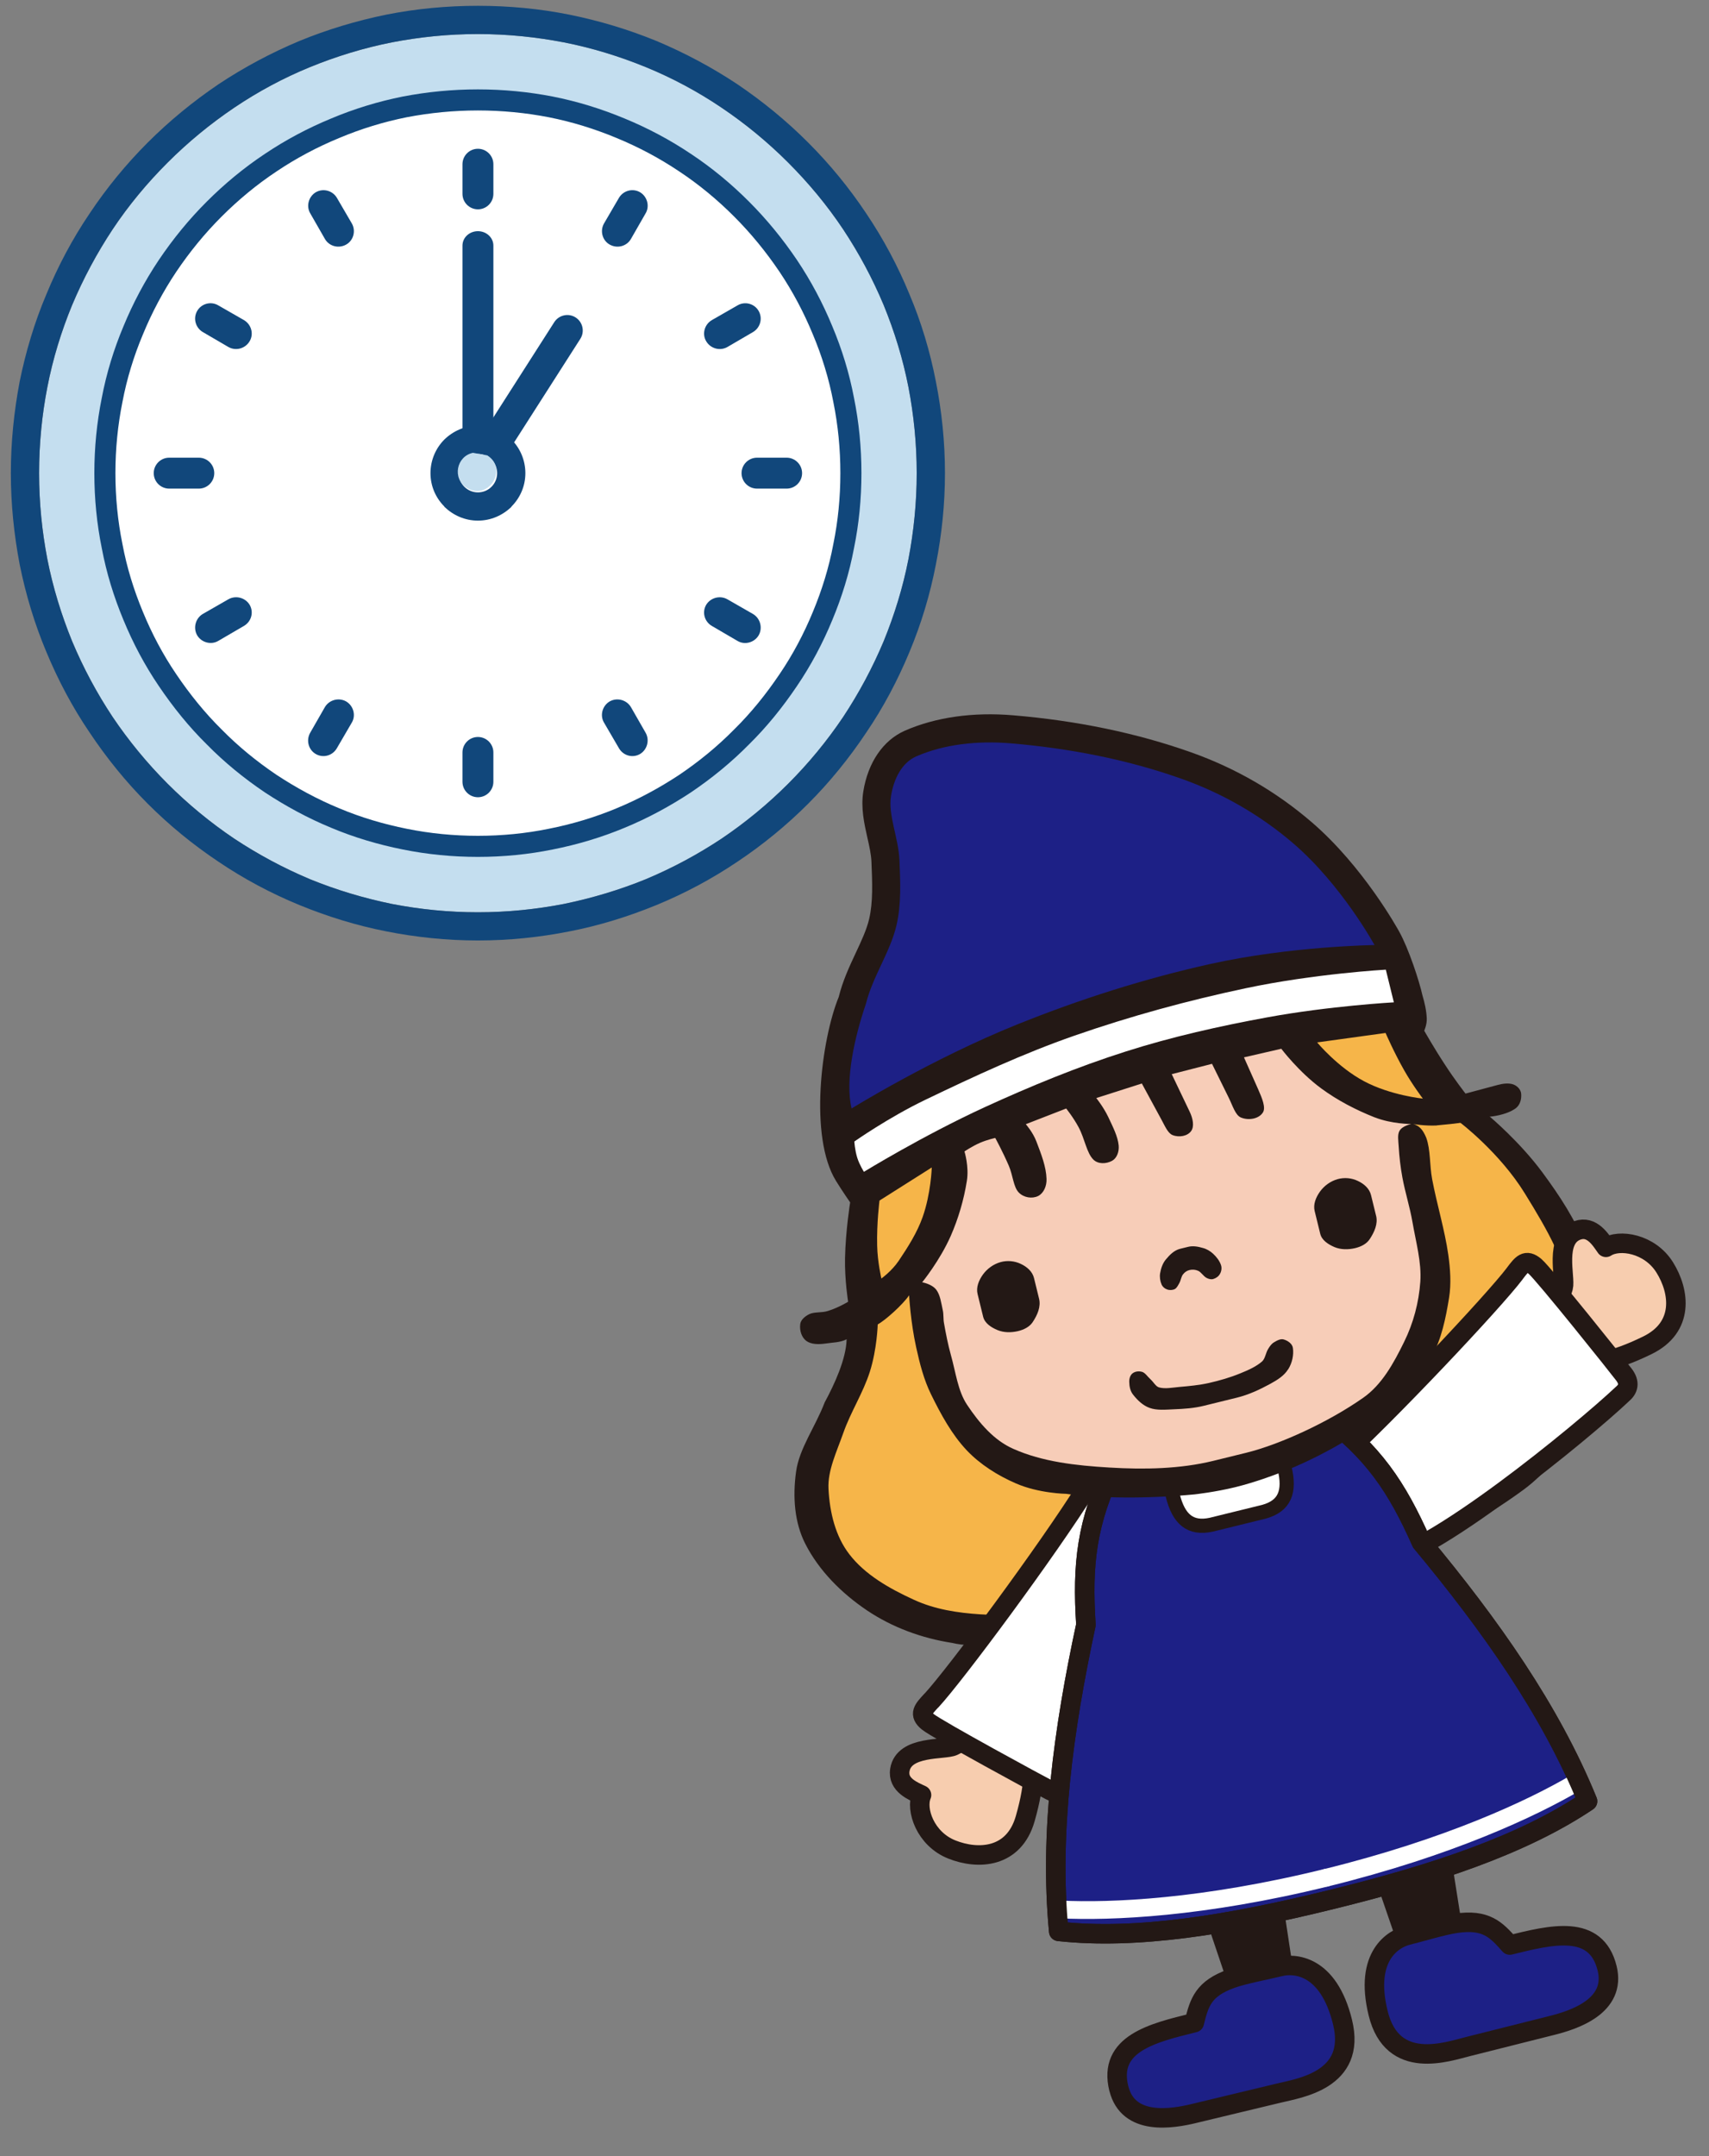 <?xml version="1.0" encoding="UTF-8"?>
<svg id="_レイヤー_2" data-name="レイヤー 2" xmlns="http://www.w3.org/2000/svg" width="460" height="580" xmlns:xlink="http://www.w3.org/1999/xlink" viewBox="0 0 460 580">
  <rect x="0" y="0" width="460" height="580" fill="#808080" stroke="none"/>
  <defs>
    <style>
      .cls-1 {
        fill: #c4deef;
      }

      .cls-1, .cls-2, .cls-3, .cls-4, .cls-5, .cls-6, .cls-7, .cls-8, .cls-9 {
        stroke-width: 0px;
      }

      .cls-1, .cls-6 {
        fill-rule: evenodd;
      }

      .cls-10 {
        fill: #f7cdaf;
      }

      .cls-10, .cls-11, .cls-12, .cls-13 {
        stroke-width: 5.25px;
      }

      .cls-10, .cls-11, .cls-12, .cls-13, .cls-14 {
        stroke: #231815;
      }

      .cls-10, .cls-11, .cls-12, .cls-13, .cls-14, .cls-15 {
        stroke-linecap: round;
        stroke-linejoin: round;
      }

      .cls-2, .cls-13 {
        fill: #1d2086;
      }

      .cls-3 {
        fill: #231815;
      }

      .cls-11, .cls-4, .cls-15 {
        fill: none;
      }

      .cls-5, .cls-12, .cls-14, .cls-16 {
        fill: #fff;
      }

      .cls-6, .cls-8 {
        fill: #11477b;
      }

      .cls-7 {
        fill: #f6b549;
      }

      .cls-17 {
        clip-path: url(#clippath);
      }

      .cls-14 {
        stroke-width: 3.82px;
      }

      .cls-15 {
        stroke: #fff;
        stroke-width: 4.78px;
      }

      .cls-9 {
        fill: #f7cdb8;
      }

      .cls-16 {
        stroke: #11477b;
        stroke-miterlimit: 10;
        stroke-width: 5.67px;
      }
    </style>
    <clipPath id="clippath">
      <rect class="cls-4" width="460" height="580"/>
    </clipPath>
  </defs>
  <g id="_レイヤー_1-2" data-name="レイヤー 1">
    <g class="cls-17">
      <g>
        <g>
          <path class="cls-3" d="M401.03,300.41s8.07,6.76,14.15,15c4.64,6.29,8.96,12.82,11.65,19.96,2.64,7.01,4.43,14.37,4.01,21.64-.52,9.12-2.87,18.16-6.78,26.41-3.13,6.61-7.83,12.78-13.93,17.28-21.37,15.74-41.31,20.85-66.01,26.92-45.08,11.08-76.44,17.13-87.83,14.33-8.2-1.27-16.13-4.18-22.96-8.77-6.92-4.67-12.91-10.72-16.56-17.86-2.95-5.76-3.43-12.68-2.5-19.42.85-6.28,5.22-12.11,7.7-18.65,2.64-4.87,5.77-11.67,5.91-16.96-.34-10.06,4.93-25.09,13.16-36.07,8.23-10.99,30.4-30.16,62.37-38.02,41.48-10.2,72.54-6.91,97.62,14.21Z"/>
          <path class="cls-7" d="M393.04,301.99s10.65,8.08,17.4,19.06c5.96,9.66,11.75,19.42,12.46,29.59.77,11.35-2.3,23.04-8.18,32.95-7.22,12.23-22.73,19.31-22.73,19.31-8.96,5.38-34.36,13.7-50.62,17.7-34.11,8.38-61.45,14.69-77.47,13.66-6.16-.39-12.31-1.34-17.89-3.91-6.76-3.08-13.22-6.81-17.4-12.25-3.72-4.81-5.29-11.2-5.61-17.62-.25-4.9,2.17-9.86,4-15.05,1.98-5.63,5.33-10.77,7.12-16.4,1.95-6.11,2.13-12.73,2.13-12.73-.14-24.26,28.03-51.93,67.53-63.18,39.51-11.25,69.38-4.23,89.27,8.87Z"/>
        </g>
        <path class="cls-10" d="M242.21,476.12c-.68,4.11,3.71,5.74,5.83,6.75-1.66,3.94,1.04,11.81,8.14,14.64,7.09,2.83,16.72,2.37,19.77-8.28,3.04-10.64,1.98-14.43,2.03-16.96.05-2.53-10.61-6.91-13.44-6.38-2.83.53-5.43,2.6-7.9,3.77-2.48,1.17-13.33-.19-14.43,6.45Z"/>
        <path class="cls-12" d="M250.71,457.42c-2.24,2.42-3.47,3.7-.97,5.75,2.49,2.05,30.43,17.21,32.89,18.45,2.46,1.24,4.02.48,5.08-1.36,8.06-12.29,34.58-59.68,32.67-72.67l-27.66-7.7c-11.06,17.61-35.62,50.64-41.99,57.54Z"/>
        <polygon class="cls-3" points="348.64 533.63 331.87 537.76 323.99 514.42 344.94 509.27 348.64 533.63"/>
        <path class="cls-13" d="M301.14,561.8c-2.97-12.09,9.15-14.95,20.32-17.7,1.34-5.46,2.43-9.17,10.03-11.87,3.37-1.2,9.56-2.35,13.13-3.23s12.89-.73,16.74,14.94-11.75,17.78-17.28,19.14-16.27,3.87-22.48,5.4-17.96,3.44-20.45-6.69Z"/>
        <path class="cls-10" d="M424.59,330.97c3.93-1.39,6.31,2.64,7.67,4.56,3.59-2.33,11.81-1.05,15.84,5.43,4.03,6.48,5.28,16.05-4.67,20.92-9.94,4.86-13.86,4.49-16.34,4.98-2.48.5-8.67-9.23-8.65-12.11.02-2.88,1.6-5.8,2.32-8.44.71-2.64-2.54-13.09,3.82-15.34Z"/>
        <path class="cls-12" d="M407.68,342.63c1.99-2.63,3.03-4.06,5.49-1.97,2.46,2.1,22.3,26.93,23.95,29.13,1.65,2.2,1.18,3.87-.45,5.23-10.68,10.1-52.66,44.54-65.79,44.95l-12.45-25.87c15.39-13.99,43.58-43.98,49.26-51.47Z"/>
        <polygon class="cls-3" points="377.43 526.56 394.21 522.43 390.36 498.1 369.41 503.25 377.43 526.56"/>
        <path class="cls-13" d="M432.58,529.48c-2.97-12.09-15.04-9.01-26.21-6.26-3.72-4.21-6.4-7-14.39-5.86-3.54.5-9.56,2.35-13.13,3.23s-11.75,5.33-7.9,20.99c3.85,15.66,18.65,10.31,24.18,8.95s16.21-4.11,22.43-5.64c6.22-1.53,17.51-5.28,15.02-15.41Z"/>
        <path class="cls-13" d="M355.65,380.11c14.07,10.39,20.31,19.87,26.95,34.77,18.5,22.24,34.68,45.06,44.71,69.66-17.51,11.74-41.12,19.6-68.97,26.45-27.85,6.85-52.41,10.83-73.37,8.55-2.52-26.46,1.24-54.17,7.32-82.45-1.03-16.28.1-27.57,7.75-43.3l55.61-13.67Z"/>
        <path class="cls-14" d="M340.22,406.66c5.56-1.54,7.11-5.36,5.52-11.85l-1.96-6.92-29.61,7.28,1.47,7.04c1.6,6.49,4.74,9.16,10.38,7.94l14.2-3.49Z"/>
        <path class="cls-15" d="M285.48,513.65c13.6.66,38.32-.39,71.41-8.52"/>
        <path class="cls-15" d="M424.13,479.57c-11.75,6.89-34.13,17.42-67.23,25.56"/>
        <path class="cls-11" d="M355.65,380.11c14.07,10.39,20.31,19.87,26.95,34.77,18.5,22.24,34.68,45.06,44.71,69.66-17.51,11.74-41.12,19.6-68.97,26.45-27.85,6.85-52.41,10.83-73.37,8.55-2.52-26.46,1.24-54.17,7.32-82.45-1.03-16.28.1-27.57,7.75-43.3l55.61-13.67Z"/>
        <g>
          <path class="cls-3" d="M386.68,302.76c-3.31.14-6.27-.39-6.27-.39,1.47.42,2.53,1.36,3.48,3.68,1.19,3.28.87,7.33,1.6,11.21,1.29,6.81,3.36,13.49,4.34,20.3.54,3.85.81,7.75.21,11.52-.9,5.54-2.03,11.06-4.62,15.79-4.52,8.28-12.2,14.91-12.2,14.91-7.93,6.8-20.44,13.45-29.92,16.87,0,0-5.27,2.04-10.75,3.39-5.4,1.33-10.98,1.95-10.98,1.95-12.98,1.23-25.92,1.05-34.63-.15,0,0-7.3-.09-13.52-2.81-4.92-2.14-9.53-5.04-13.17-8.85-4.04-4.27-6.96-9.63-9.65-15.1-1.94-3.95-3.04-8.28-4-12.64-1.52-6.87-1.9-14-1.9-14-1.72,2.52-6.37,6.7-8.46,7.84-2.84,1.8-5.35,3.14-8.36,3.99-1.76.9-3.72.84-5.65,1.14-1.97.29-3.92.23-5.2-.7-1.28-.96-1.85-2.79-1.64-4.47.11-1.15,1.2-2.12,2.46-2.74,1.4-.66,3.34-.3,5.03-.86,2.8-.87,5.4-2.46,5.4-2.46,0,0-.95-5.89-.83-11.75.16-7.51,1.38-14.98,1.38-14.98,0,0-2.03-2.9-3.81-5.78-7.31-11.84-3.97-37.98.74-49.5h0c1.07-4.34,2.86-8.16,4.59-11.86,1.5-3.2,2.92-6.23,3.59-9.09,1.07-4.57.85-9.81.62-15.37-.08-2.03-.57-4.2-1.09-6.49-.85-3.77-1.81-8.04-1.1-12.45,1.25-7.8,5.33-13.77,11.18-16.35,8.29-3.63,18.36-5.06,29.17-4.14,17.26,1.45,33.36,4.81,47.87,9.96,12.02,4.26,22.95,10.59,32.49,18.81,13.92,11.97,23.13,28.7,23.52,29.4,2.56,4.59,5.4,13.25,6.26,17.13.61,2.04,1.08,4.14,1.17,6.23.08,1.65-.68,3.32-.68,3.32,0,0,2.69,4.76,5.71,9.33,2.52,3.89,5.4,7.58,5.4,7.58l8.62-2.31c1.5-.4,3.02-.59,4.28-.14,1.09.42,1.98,1.38,2.08,2.48.14,1.48-.31,3.07-1.47,3.93-2.67,1.94-6.95,2.25-6.95,2.25-4.13,1.26-9.2,1.91-14.35,2.35Z"/>
          <path class="cls-7" d="M250.8,314.05l-14.07,8.9s-.78,6.08-.63,12.13c.1,4.44,1.14,8.84,1.14,8.84,0,0,2.82-2.02,4.66-4.76,2.53-3.76,4.95-7.58,6.43-11.74,2.25-6.32,2.47-13.36,2.47-13.36"/>
          <path class="cls-7" d="M372.94,277.87l-18.42,2.54s5.54,6.68,12.64,10.45c7.13,3.8,15.82,4.67,15.82,4.67,0,0-2.76-3.63-4.99-7.55-2.79-4.9-5.05-10.12-5.05-10.12"/>
          <path class="cls-5" d="M375.18,269.65l-2.17-8.81s-19.15,1.07-37.72,5c-15.6,3.3-31.02,7.51-46.08,12.75-13.72,4.77-26.96,10.93-40.13,17.25-9.97,4.79-19.12,11.23-19.12,11.23,0,0,.12,2.24.77,4.34.62,1.97,1.81,3.81,1.81,3.81,0,0,15.73-9.66,32.41-17.34,12.44-5.7,25.11-10.91,38.11-15.04,12.43-3.96,25.18-6.81,38.03-9.17,16.84-3.09,34.08-4.04,34.08-4.04"/>
          <path class="cls-2" d="M229.22,298.18s21.44-13.29,44.5-22.57c16.9-6.81,34.31-12.36,52.06-16.3,21.61-4.8,44.19-5.09,44.19-5.09,0,0-8.78-16.08-21.81-27.3-8.81-7.58-19.06-13.5-30.1-17.41-14.72-5.23-30.33-8.23-45.98-9.55-8.93-.76-17.95.23-25.48,3.52-3.86,1.7-6.03,6.02-6.77,10.65-.84,5.19,2.02,11.2,2.27,17.32.25,5.95.51,11.89-.81,17.5-1.68,7.17-6.4,13.74-8.2,21.02-3.06,8.96-5.71,20.68-3.87,28.2Z"/>
          <path class="cls-9" d="M370.04,300.59c-5.09-2.02-10.01-4.57-14.41-7.8-6.05-4.44-10.75-10.67-10.75-10.67l-10.05,2.31,3.83,8.61c1.08,2.44,2.09,4.92,1.27,6.21-1.04,1.7-3.82,2.25-5.95,1.35-1.47-.64-2.16-3.1-3.27-5.35l-4.48-9.08-10.84,2.78,4.81,10.06c.93,1.92,1.29,4.05.41,5.25-.97,1.35-3.19,1.78-4.97,1.09-1.3-.5-2.06-2.42-3.04-4.2l-5.26-9.69-12.26,3.92s1.93,2.39,3.22,5.09c1.22,2.62,2.57,5.17,2.81,7.68.15,1.7-.51,3.4-1.76,4.1-1.63.89-3.79.93-5.06-.32-1.82-1.82-2.3-5.58-3.96-8.69-1.43-2.67-3.35-5.05-3.35-5.05l-10.87,4.22s1.9,2.14,2.85,4.65c1.3,3.4,2.63,6.79,2.73,10.05.08,1.98-.8,3.88-2.26,4.62-1.65.8-3.87.44-5.22-.95-1.44-1.48-1.55-4.55-2.66-7.16-1.65-3.83-3.66-7.51-3.66-7.51,0,0-2.16.46-4.16,1.33-2.15.95-4.13,2.3-4.13,2.3,0,0,1.28,4.08.64,7.95-.81,5.08-2.27,10.06-4.34,14.79-2.93,6.64-7.68,12.46-7.68,12.46,0,0,2.63.44,3.82,2.04,1.03,1.39,1.28,3.43,1.72,5.45.26,1.12.11,2.33.33,3.49.51,2.88,1.07,5.76,1.85,8.56,1.33,4.72,1.87,9.66,4.35,13.39,3.33,5,7.3,9.62,12.48,11.88,7.77,3.46,16.79,4.49,25.86,5.02,9.42.57,19.07.38,27.95-1.8l8.88-2.18c8.9-2.19,21.99-8.14,31.47-14.79,4.99-3.49,8.15-9.19,11.01-15.03,2.5-5.06,3.96-10.6,4.36-16.19.36-5.23-1.17-10.57-2.11-16.02-.7-4.06-1.98-8.01-2.72-12.04-.5-2.73-.83-5.51-.99-8.29-.09-1.57-.38-3.16.2-4.21.8-1.42,3.19-1.86,3.19-1.86,0,0-5.23.02-9.81-1.78ZM279.68,349.36c.52,2.13-.42,4.34-1.72,6.29-.84,1.29-2.39,2.06-4.02,2.44-1.83.41-3.76.4-5.41-.28-1.81-.75-3.47-1.87-3.9-3.59l-1.5-6.12c-.44-1.79.3-3.66,1.44-5.25,1.15-1.58,2.84-2.8,4.72-3.33,1.79-.51,3.78-.34,5.47.47,1.69.79,3.13,2.06,3.56,3.82l1.36,5.55ZM312.26,342.51c.23-1.35.68-2.65,1.51-3.67,1.08-1.32,2.31-2.52,3.87-2.91l2.16-.53c1.3-.32,2.66-.08,3.98.31,1.04.27,1.99.85,2.77,1.57.92.87,1.71,1.88,2.09,3.01.27.77.14,1.66-.26,2.37-.36.69-1.06,1.17-1.82,1.4-.59.16-1.24,0-1.83-.32-.84-.46-1.39-1.51-2.23-1.89-.73-.33-1.55-.39-2.32-.21-.69.16-1.29.57-1.74,1.15-.51.62-.58,1.59-1.01,2.37-.37.65-.68,1.31-1.21,1.6-.62.31-1.41.35-2.09.1-.67-.23-1.22-.72-1.49-1.36-.39-.94-.54-1.99-.38-3ZM346.68,368.39c-1.02,1.66-2.84,2.81-4.74,3.85-2.87,1.57-5.86,2.96-9.04,3.74l-8.95,2.2c-2.58.63-5.27.82-7.93.92-2.33.1-4.63.34-6.58-.37-1.76-.62-3.23-2.01-4.45-3.56-.76-.95-1.02-2.19-1.04-3.44-.02-.94.28-1.84.92-2.32.7-.52,1.71-.64,2.62-.35.79.28,1.37,1.24,2.18,1.97.87.81,1.44,1.96,2.33,2.19,1.61.44,3.53.05,5.45-.13,2.66-.23,5.34-.48,7.93-1.06,2.89-.66,5.73-1.47,8.45-2.59,2.14-.87,4.25-1.8,5.87-3.2.87-.79.96-2.31,1.67-3.42.42-.69.9-1.37,1.57-1.75.89-.55,1.82-.99,2.6-.75,1.19.36,2.29,1.17,2.46,2.27.27,1.89-.18,4.03-1.28,5.78ZM370.4,327.05c.52,2.13-.43,4.34-1.73,6.29-.84,1.29-2.38,2.06-4.01,2.43-1.83.41-3.76.4-5.42-.28-1.79-.76-3.46-1.88-3.88-3.59l-1.5-6.12c-.44-1.79.3-3.66,1.44-5.25,1.15-1.59,2.83-2.79,4.71-3.33,1.81-.51,3.79-.34,5.46.47,1.7.79,3.13,2.06,3.56,3.82l1.36,5.55Z"/>
        </g>
      </g>
      <g>
        <path class="cls-1" d="M194.23,28.97c-6.39-4.31-13.2-7.97-20.38-10.91-7.03-2.87-14.42-5.17-22.1-6.67-7.46-1.43-15.14-2.23-23.11-2.23s-15.64.79-23.11,2.23c-7.68,1.51-15.07,3.8-22.1,6.67-7.18,2.94-13.99,6.6-20.38,10.91-6.39,4.31-12.42,9.26-17.94,14.78-5.53,5.53-10.48,11.48-14.78,17.94-4.23,6.39-7.89,13.2-10.91,20.38-2.87,6.96-5.17,14.35-6.67,22.1-1.44,7.39-2.22,15.14-2.22,23.11s.79,15.64,2.22,23.11c1.51,7.68,3.8,15.07,6.67,22.1,3.01,7.18,6.67,13.99,10.91,20.38,4.31,6.39,9.26,12.41,14.78,17.94,5.53,5.53,11.55,10.48,17.94,14.78,6.39,4.23,13.2,7.89,20.38,10.91,7.03,2.87,14.42,5.1,22.1,6.67,7.46,1.44,15.14,2.23,23.11,2.23s15.64-.79,23.11-2.23c7.68-1.58,15.07-3.8,22.1-6.67,7.18-3.01,13.99-6.67,20.38-10.91,6.39-4.31,12.41-9.26,17.94-14.78,5.53-5.53,10.48-11.55,14.78-17.94,4.23-6.39,7.89-13.2,10.91-20.38,2.87-7.03,5.17-14.42,6.67-22.1,1.43-7.46,2.22-15.21,2.22-23.11s-.79-15.71-2.22-23.11c-1.51-7.75-3.8-15.07-6.67-22.1-3.01-7.18-6.67-13.99-10.91-20.38-4.31-6.46-9.26-12.41-14.78-17.94-5.53-5.53-11.55-10.48-17.94-14.78h0Z"/>
        <path class="cls-8" d="M212.16,43.75c-5.53-5.53-11.55-10.48-17.94-14.78-6.39-4.31-13.2-7.97-20.38-10.91-7.03-2.87-14.42-5.17-22.1-6.67-7.46-1.43-15.14-2.23-23.11-2.23s-15.64.79-23.11,2.23c-7.68,1.51-15.07,3.8-22.1,6.67-7.18,2.94-13.99,6.6-20.38,10.91-6.39,4.31-12.42,9.26-17.94,14.78-5.53,5.53-10.48,11.48-14.78,17.94-4.23,6.39-7.89,13.2-10.91,20.38-2.87,6.96-5.17,14.35-6.67,22.1-1.44,7.39-2.22,15.14-2.22,23.11s.79,15.64,2.22,23.11c1.51,7.68,3.8,15.07,6.67,22.1,3.01,7.18,6.67,13.99,10.91,20.38,4.31,6.39,9.26,12.41,14.78,17.94,5.53,5.53,11.55,10.48,17.94,14.78,6.39,4.23,13.2,7.89,20.38,10.91,7.03,2.87,14.42,5.1,22.1,6.67,7.46,1.44,15.14,2.23,23.11,2.23s15.64-.79,23.11-2.23c7.68-1.58,15.07-3.8,22.1-6.67,7.18-3.01,13.99-6.67,20.38-10.91,6.39-4.31,12.41-9.26,17.94-14.78,5.53-5.53,10.48-11.55,14.78-17.94,4.23-6.39,7.89-13.2,10.91-20.38,2.87-7.03,5.17-14.42,6.67-22.1,1.43-7.46,2.22-15.21,2.22-23.11s-.79-15.71-2.22-23.11c-1.51-7.75-3.8-15.07-6.67-22.1-3.01-7.18-6.67-13.99-10.91-20.38-4.31-6.46-9.26-12.41-14.78-17.94h0ZM198.46,22.65c6.89,4.66,13.28,9.9,19.09,15.72,5.81,5.81,11.05,12.2,15.64,19.09,4.59,6.82,8.47,14.07,11.62,21.74,3.16,7.46,5.53,15.36,7.1,23.46,1.58,7.97,2.44,16.22,2.44,24.61s-.86,16.58-2.44,24.54c-1.58,8.18-3.95,16-7.1,23.54-3.16,7.61-7.03,14.93-11.62,21.67-4.59,6.89-9.83,13.35-15.64,19.16-5.81,5.81-12.2,11.05-19.09,15.64-6.82,4.59-14.07,8.47-21.74,11.63-7.53,3.08-15.36,5.53-23.47,7.1-7.97,1.58-16.22,2.44-24.61,2.44s-16.65-.86-24.61-2.44c-8.11-1.58-15.93-4.02-23.46-7.1-7.68-3.16-14.93-7.03-21.74-11.63-6.89-4.59-13.28-9.83-19.09-15.64-5.81-5.81-11.05-12.27-15.64-19.16-4.59-6.75-8.47-14.07-11.63-21.67-3.16-7.53-5.53-15.36-7.18-23.54-1.51-7.97-2.37-16.15-2.37-24.54s.86-16.65,2.37-24.61c1.65-8.11,4.02-16,7.18-23.46,3.16-7.68,7.03-14.93,11.63-21.74,4.59-6.89,9.83-13.28,15.64-19.09,5.81-5.81,12.2-11.05,19.09-15.72,6.82-4.52,14.06-8.4,21.74-11.62,7.53-3.09,15.36-5.45,23.46-7.1,7.97-1.58,16.22-2.37,24.61-2.37s16.65.79,24.54,2.37c8.18,1.65,16,4.02,23.54,7.1,7.68,3.23,14.93,7.1,21.74,11.62h0Z"/>
        <path class="cls-16" d="M184.39,43.75c5.53,3.66,10.62,7.89,15.21,12.49,4.66,4.66,8.83,9.76,12.56,15.28,3.66,5.45,6.75,11.27,9.26,17.37,2.51,5.96,4.45,12.27,5.67,18.73,1.29,6.39,1.94,12.92,1.94,19.66s-.65,13.28-1.94,19.59c-1.22,6.53-3.16,12.77-5.67,18.8-2.51,6.1-5.6,11.91-9.26,17.29-3.73,5.53-7.89,10.69-12.56,15.28-4.59,4.66-9.69,8.83-15.21,12.56-5.45,3.59-11.27,6.75-17.37,9.26-6.03,2.51-12.27,4.38-18.8,5.67-6.31,1.29-12.92,1.94-19.59,1.94s-13.28-.65-19.66-1.94c-6.46-1.29-12.77-3.16-18.73-5.67-6.1-2.51-11.91-5.67-17.37-9.26-5.53-3.73-10.62-7.89-15.21-12.56-4.66-4.59-8.83-9.76-12.56-15.28-3.66-5.38-6.75-11.19-9.26-17.29-2.51-6.03-4.45-12.27-5.67-18.8-1.29-6.32-1.94-12.92-1.94-19.59s.65-13.27,1.94-19.66c1.22-6.46,3.16-12.77,5.67-18.73,2.51-6.1,5.6-11.91,9.26-17.37,3.73-5.53,7.89-10.62,12.56-15.28,4.59-4.59,9.69-8.83,15.21-12.49,5.45-3.66,11.27-6.75,17.37-9.26,5.96-2.51,12.27-4.45,18.73-5.74,6.39-1.22,12.92-1.87,19.66-1.87s13.28.65,19.59,1.87c6.53,1.29,12.77,3.23,18.8,5.74,6.1,2.51,11.91,5.6,17.37,9.26h0Z"/>
        <path class="cls-6" d="M124.48,44.18v7.97c0,2.3,1.87,4.16,4.16,4.16h0c2.3,0,4.16-1.87,4.16-4.16v-7.97c0-2.3-1.87-4.16-4.16-4.16h0c-2.3,0-4.16,1.87-4.16,4.16h0Z"/>
        <path class="cls-6" d="M83.5,57.38l3.95,6.89c1.15,2.01,3.73,2.66,5.74,1.51h0c1.94-1.08,2.66-3.66,1.51-5.67l-4.02-6.89c-1.15-1.94-3.66-2.65-5.67-1.51h0c-1.94,1.15-2.65,3.73-1.51,5.67h0Z"/>
        <path class="cls-6" d="M54.58,89.32l6.89,4.02c2.01,1.15,4.59.43,5.74-1.58h0c1.15-1.94.43-4.52-1.58-5.67l-6.89-3.95c-1.94-1.15-4.52-.5-5.67,1.51h0c-1.15,2.01-.43,4.52,1.51,5.67h0Z"/>
        <path class="cls-6" d="M45.54,131.44h7.97c2.3,0,4.16-1.87,4.16-4.16h0c0-2.3-1.87-4.16-4.16-4.16h-7.97c-2.3,0-4.16,1.87-4.16,4.16h0c0,2.3,1.87,4.16,4.16,4.16h0Z"/>
        <path class="cls-6" d="M58.74,172.41l6.89-4.02c2.01-1.15,2.73-3.66,1.58-5.67h0c-1.15-1.94-3.73-2.65-5.74-1.51l-6.89,3.95c-1.94,1.15-2.65,3.73-1.51,5.74h0c1.15,1.94,3.73,2.65,5.67,1.51h0Z"/>
        <path class="cls-6" d="M90.68,201.26l4.02-6.89c1.15-1.94.43-4.52-1.51-5.67h0c-2.01-1.15-4.59-.43-5.74,1.51l-3.95,6.89c-1.15,2.01-.5,4.59,1.51,5.74h0c2.01,1.15,4.52.43,5.67-1.58h0Z"/>
        <path class="cls-6" d="M132.8,210.3v-7.89c0-2.3-1.87-4.16-4.16-4.16h0c-2.3,0-4.16,1.87-4.16,4.16v7.89c0,2.3,1.87,4.16,4.16,4.16h0c2.3,0,4.16-1.87,4.16-4.16h0Z"/>
        <path class="cls-6" d="M173.77,197.1l-3.95-6.89c-1.15-1.94-3.73-2.66-5.74-1.51h0c-1.94,1.15-2.66,3.73-1.51,5.67l4.02,6.89c1.15,2.01,3.66,2.73,5.67,1.58h0c1.94-1.15,2.66-3.73,1.51-5.74h0Z"/>
        <path class="cls-6" d="M202.69,165.17l-6.89-3.95c-2.01-1.15-4.59-.43-5.74,1.51h0c-1.15,2.01-.43,4.52,1.58,5.67l6.89,4.02c1.94,1.15,4.52.43,5.67-1.51h0c1.15-2.01.43-4.59-1.51-5.74h0Z"/>
        <path class="cls-6" d="M211.73,123.12h-7.97c-2.3,0-4.16,1.87-4.16,4.16h0c0,2.3,1.87,4.16,4.16,4.16h7.97c2.3,0,4.16-1.87,4.16-4.16h0c0-2.3-1.87-4.16-4.16-4.16h0Z"/>
        <path class="cls-6" d="M198.53,82.14l-6.89,3.95c-2.01,1.15-2.73,3.73-1.58,5.67h0c1.15,2.01,3.73,2.73,5.74,1.58l6.89-4.02c1.94-1.15,2.66-3.66,1.51-5.67h0c-1.15-2.01-3.73-2.65-5.67-1.51h0Z"/>
        <path class="cls-6" d="M166.6,53.22l-4.02,6.89c-1.15,2.01-.43,4.59,1.51,5.67h0c2.01,1.15,4.59.5,5.74-1.51l3.95-6.89c1.15-1.94.43-4.52-1.51-5.67h0c-2.01-1.15-4.52-.43-5.67,1.51h0Z"/>
        <path class="cls-6" d="M124.48,66.07v50.23c0,2.15,1.87,3.95,4.16,3.95h0c2.3,0,4.16-1.79,4.16-3.95v-50.23c0-2.15-1.87-3.88-4.16-3.88h0c-2.3,0-4.16,1.72-4.16,3.88h0Z"/>
        <path class="cls-6" d="M149.19,86.66l-18.95,29.62c-1.24,1.93-.71,4.57,1.22,5.81h0c1.93,1.24,4.55.61,5.79-1.32l18.95-29.62c1.24-1.93.67-4.51-1.26-5.75h0c-1.93-1.24-4.51-.67-5.75,1.26h0Z"/>
        <path class="cls-8" d="M128.64,114.51c3.52,0,6.67,1.44,9.04,3.73h0c2.3,2.3,3.73,5.53,3.73,9.04s-1.43,6.67-3.73,8.97v.07h0c-2.37,2.3-5.53,3.73-9.04,3.73s-6.67-1.44-9.04-3.73h0v-.07c-2.3-2.3-3.73-5.45-3.73-8.97s1.44-6.75,3.73-9.04h0c2.37-2.3,5.53-3.73,9.04-3.73h0ZM132.3,123.62c-.93-.93-2.22-1.51-3.66-1.51s-2.73.57-3.66,1.51h0c-.93.93-1.51,2.22-1.51,3.66s.57,2.73,1.51,3.66h0c.93.93,2.22,1.51,3.66,1.51s2.73-.57,3.66-1.51h0c.93-.93,1.51-2.22,1.51-3.66s-.58-2.73-1.51-3.66h0Z"/>
        <path class="cls-1" d="M131.19,122.51l-3.89-.7c-4.42.92-5.66,6.85-1.68,9.41,5.74,3.67,11.31-5.03,5.57-8.7h0Z"/>
      </g>
    </g>
  </g>
</svg>